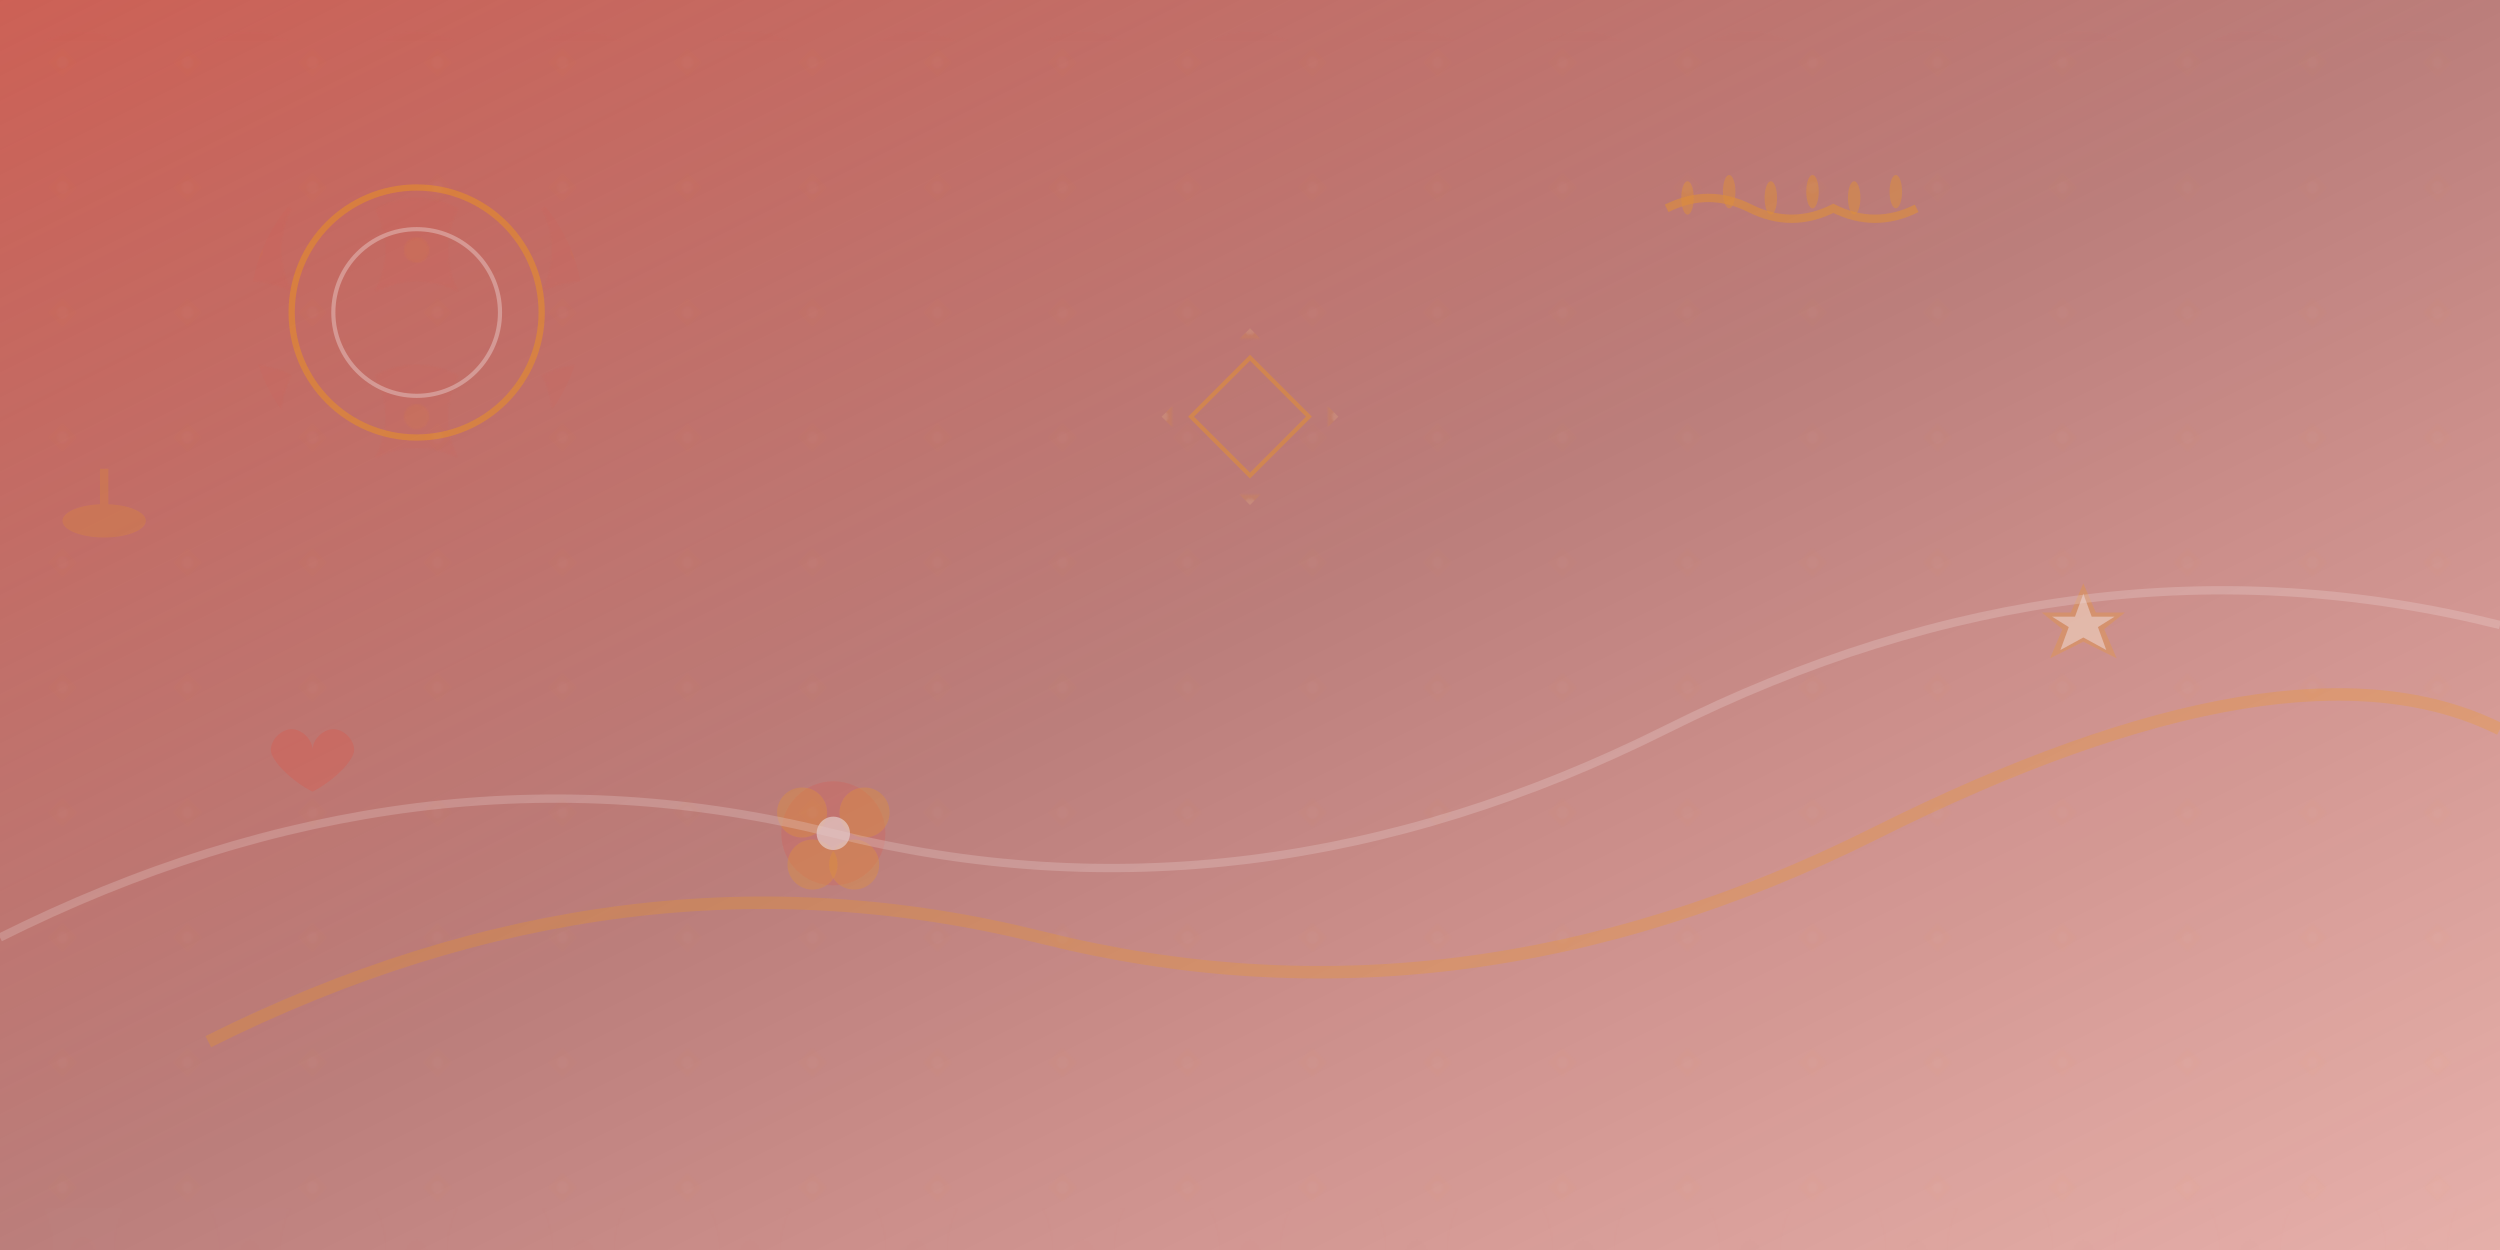<svg width="1200" height="600" viewBox="0 0 1200 600" fill="none" xmlns="http://www.w3.org/2000/svg">
  <!-- Abstract background with Polish folk art inspiration -->
  <defs>
    <!-- Gradient definitions -->
    <linearGradient id="bgGradient" x1="0%" y1="0%" x2="100%" y2="100%">
      <stop offset="0%" style="stop-color:#c0392b;stop-opacity:0.8"/>
      <stop offset="50%" style="stop-color:#8e2823;stop-opacity:0.6"/>
      <stop offset="100%" style="stop-color:#c0392b;stop-opacity:0.4"/>
    </linearGradient>
    
    <!-- Traditional Polish patterns -->
    <pattern id="polishPattern1" x="0" y="0" width="80" height="80" patternUnits="userSpaceOnUse">
      <circle cx="40" cy="40" r="6" fill="#f39c12" opacity="0.3"/>
      <path d="M20,20 Q40,10 60,20 Q50,40 60,60 Q40,50 20,60 Q30,40 20,20 Z" fill="#e74c3c" opacity="0.2"/>
    </pattern>
    
    <pattern id="polishPattern2" x="0" y="0" width="60" height="60" patternUnits="userSpaceOnUse">
      <rect x="25" y="25" width="10" height="10" fill="#f39c12" opacity="0.4" transform="rotate(45 30 30)"/>
      <circle cx="30" cy="30" r="3" fill="#fff" opacity="0.3"/>
    </pattern>
  </defs>
  
  <!-- Base background -->
  <rect width="1200" height="600" fill="url(#bgGradient)"/>
  
  <!-- Large abstract shapes inspired by Polish pottery -->
  <g opacity="0.6">
    <!-- Large circular motif (traditional Polish pottery style) -->
    <circle cx="200" cy="150" r="80" fill="url(#polishPattern1)" opacity="0.5"/>
    <circle cx="200" cy="150" r="60" fill="none" stroke="#f39c12" stroke-width="3" opacity="0.7"/>
    <circle cx="200" cy="150" r="40" fill="none" stroke="#fff" stroke-width="2" opacity="0.5"/>
    
    <!-- Wheat stalks pattern (symbol of Polish agriculture) -->
    <g transform="translate(800,100)">
      <path d="M0,0 Q20,-10 40,0 Q60,10 80,0 Q100,10 120,0" stroke="#f39c12" stroke-width="4" fill="none" opacity="0.6"/>
      <g transform="translate(0,0)">
        <ellipse cx="10" cy="-5" rx="3" ry="8" fill="#f39c12" opacity="0.5"/>
        <ellipse cx="30" cy="-8" rx="3" ry="8" fill="#f39c12" opacity="0.5"/>
        <ellipse cx="50" cy="-5" rx="3" ry="8" fill="#f39c12" opacity="0.5"/>
        <ellipse cx="70" cy="-8" rx="3" ry="8" fill="#f39c12" opacity="0.5"/>
        <ellipse cx="90" cy="-5" rx="3" ry="8" fill="#f39c12" opacity="0.5"/>
        <ellipse cx="110" cy="-8" rx="3" ry="8" fill="#f39c12" opacity="0.5"/>
      </g>
    </g>
    
    <!-- Traditional Polish star motifs -->
    <g transform="translate(1000,300)">
      <polygon points="0,-20 6,-6 20,-6 10,2 16,16 0,8 -16,16 -10,2 -20,-6 -6,-6" fill="#f39c12" opacity="0.4"/>
      <polygon points="0,-15 4,-4 15,-4 7,1 11,12 0,6 -11,12 -7,1 -15,-4 -4,-4" fill="#fff" opacity="0.6"/>
    </g>
    
    <!-- Folk flower patterns -->
    <g transform="translate(400,400)">
      <circle cx="0" cy="0" r="25" fill="#e74c3c" opacity="0.3"/>
      <circle cx="-15" cy="-10" r="12" fill="#f39c12" opacity="0.4"/>
      <circle cx="15" cy="-10" r="12" fill="#f39c12" opacity="0.4"/>
      <circle cx="-10" cy="15" r="12" fill="#f39c12" opacity="0.4"/>
      <circle cx="10" cy="15" r="12" fill="#f39c12" opacity="0.4"/>
      <circle cx="0" cy="0" r="8" fill="#fff" opacity="0.7"/>
    </g>
    
    <!-- Curved lines inspired by traditional embroidery -->
    <path d="M100,500 Q300,400 500,450 Q700,500 900,400 Q1100,300 1200,350" 
          stroke="#f39c12" stroke-width="6" fill="none" opacity="0.4"/>
    <path d="M0,450 Q200,350 400,400 Q600,450 800,350 Q1000,250 1200,300" 
          stroke="#fff" stroke-width="4" fill="none" opacity="0.3"/>
    
    <!-- Geometric patterns -->
    <g transform="translate(600,200)">
      <rect x="-30" y="-30" width="60" height="60" fill="url(#polishPattern2)" opacity="0.5" transform="rotate(45)"/>
      <rect x="-20" y="-20" width="40" height="40" fill="none" stroke="#f39c12" stroke-width="2" opacity="0.6" transform="rotate(45)"/>
    </g>
    
    <!-- Traditional Polish hearts -->
    <g transform="translate(150,350)">
      <path d="M0,10 C0,5 5,0 10,0 C15,0 20,5 20,10 C20,15 10,25 0,30 C-10,25 -20,15 -20,10 C-20,5 -15,0 -10,0 C-5,0 0,5 0,10 Z" 
            fill="#e74c3c" opacity="0.4"/>
    </g>
    
    <!-- Abstract cooking utensils silhouettes -->
    <g transform="translate(50,250)" opacity="0.3">
      <ellipse cx="0" cy="0" rx="20" ry="8" fill="#f39c12"/>
      <rect x="-2" y="-25" width="4" height="25" fill="#f39c12"/>
    </g>
    
    <!-- Decorative border elements -->
    <rect x="0" y="0" width="1200" height="20" fill="url(#polishPattern1)" opacity="0.3"/>
    <rect x="0" y="580" width="1200" height="20" fill="url(#polishPattern1)" opacity="0.3"/>
  </g>
  
  <!-- Overlay texture -->
  <rect width="1200" height="600" fill="url(#polishPattern2)" opacity="0.1"/>
</svg>
